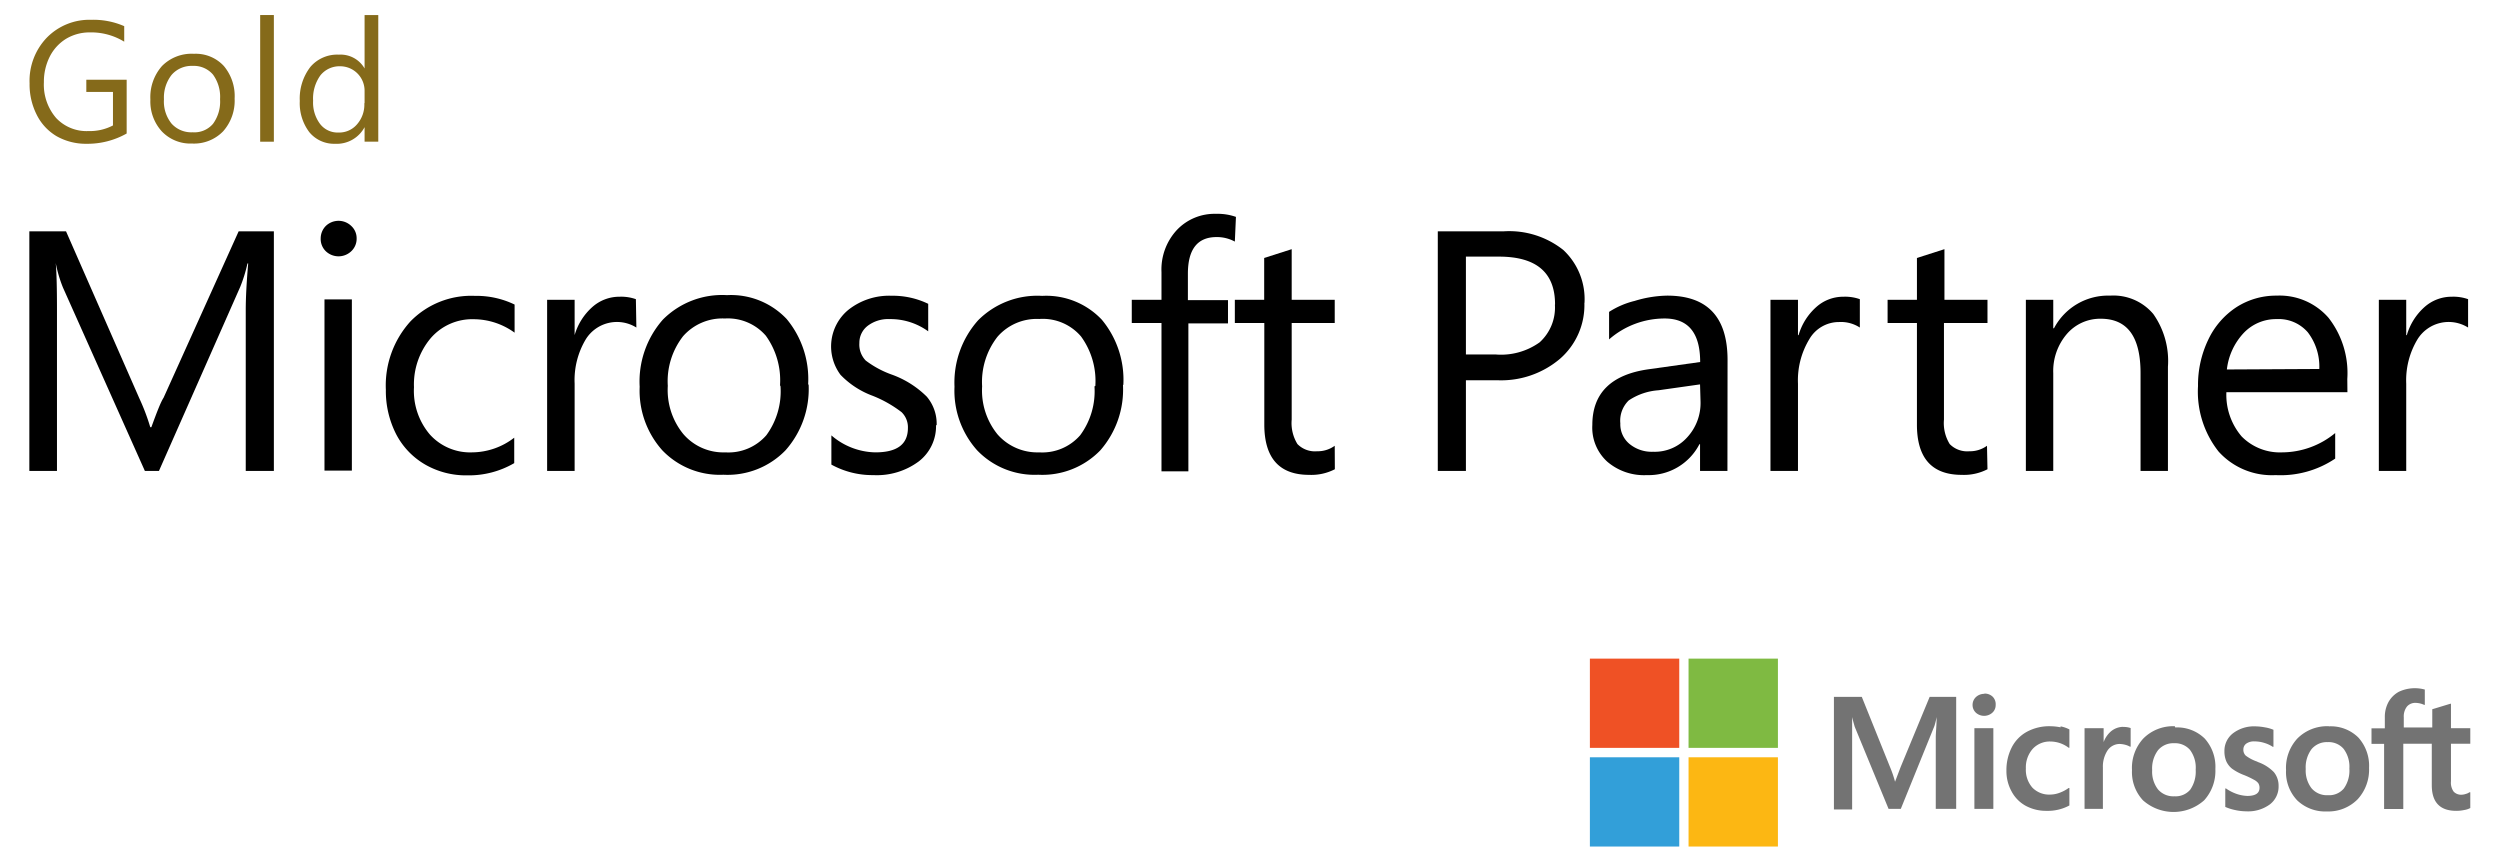 <svg xmlns="http://www.w3.org/2000/svg" viewBox="0 0 204.48 70.56"><title>microsoft_gold_partner_maroc</title><g id="Calque_2" data-name="Calque 2"><g id="Calque_1-2" data-name="Calque 1"><path d="M22.4,38.52H20.1V25.36c0-1,.07-2.31.2-3.81h-.06a11.79,11.79,0,0,1-.59,1.91L13,38.52H11.85l-6.7-15a10.65,10.65,0,0,1-.59-2h0c.07.79.1,2.06.1,3.83V38.52H2.4V18.92h3l6,13.67a17.22,17.22,0,0,1,.89,2.35h.09c.46-1.26.77-2.06,1-2.41l6.14-13.61H22.4Z"/><path d="M29.17,19.5a1.4,1.4,0,0,1-.44,1.05,1.51,1.51,0,0,1-2.08,0,1.4,1.4,0,0,1-.42-1.06,1.45,1.45,0,0,1,.41-1,1.5,1.5,0,0,1,2.1,0,1.36,1.36,0,0,1,.43,1m-.39,19H26.54v-14h2.24Z"/><path d="M42.06,37.88a7.37,7.37,0,0,1-3.85,1A6.69,6.69,0,0,1,34.78,38a6.14,6.14,0,0,1-2.38-2.49,7.77,7.77,0,0,1-.84-3.63,7.8,7.8,0,0,1,2-5.58,6.94,6.94,0,0,1,5.29-2.1,7.15,7.15,0,0,1,3.24.71v2.3a5.72,5.72,0,0,0-3.33-1.1,4.48,4.48,0,0,0-3.54,1.56,5.88,5.88,0,0,0-1.36,4,5.51,5.51,0,0,0,1.3,3.87A4.43,4.43,0,0,0,38.61,37a5.69,5.69,0,0,0,3.45-1.2Z"/><path d="M52.05,26.79a3,3,0,0,0-4.13.95A6.49,6.49,0,0,0,47,31.38v7.14H44.75v-14H47v2.89h0a4.9,4.9,0,0,1,1.44-2.29,3.32,3.32,0,0,1,2.23-.85,3.6,3.6,0,0,1,1.34.2Z"/><path d="M66.14,31.47a7.55,7.55,0,0,1-1.89,5.36,6.59,6.59,0,0,1-5.08,2,6.51,6.51,0,0,1-5-2,7.32,7.32,0,0,1-1.85-5.2,7.65,7.65,0,0,1,1.9-5.49,6.83,6.83,0,0,1,5.24-2,6.26,6.26,0,0,1,4.88,1.95,7.69,7.69,0,0,1,1.76,5.34m-2.3.08a6.24,6.24,0,0,0-1.16-4.05,4.11,4.11,0,0,0-3.35-1.41,4.29,4.29,0,0,0-3.42,1.45,6,6,0,0,0-1.25,4.06,5.69,5.69,0,0,0,1.26,3.93A4.32,4.32,0,0,0,59.33,37a4.11,4.11,0,0,0,3.35-1.4,6.06,6.06,0,0,0,1.16-4"/><path d="M76.56,34.78a3.63,3.63,0,0,1-1.4,2.95,5.74,5.74,0,0,1-3.73,1.13A6.94,6.94,0,0,1,68,38V35.61A5.65,5.65,0,0,0,71.59,37c1.78,0,2.67-.65,2.67-2a1.72,1.72,0,0,0-.52-1.29,9.82,9.82,0,0,0-2.37-1.34,7,7,0,0,1-2.62-1.71,3.88,3.88,0,0,1,.63-5.31,5.37,5.37,0,0,1,3.54-1.16,6.66,6.66,0,0,1,3,.66v2.25a5.25,5.25,0,0,0-3.17-1,2.76,2.76,0,0,0-1.78.55,1.74,1.74,0,0,0-.68,1.41,1.87,1.87,0,0,0,.52,1.43A7.94,7.94,0,0,0,73,30.66a7.8,7.8,0,0,1,2.8,1.78,3.43,3.43,0,0,1,.81,2.34"/><path d="M91.85,31.47A7.55,7.55,0,0,1,90,36.83a6.59,6.59,0,0,1-5.08,2,6.51,6.51,0,0,1-5-2,7.32,7.32,0,0,1-1.85-5.2A7.65,7.65,0,0,1,80,26.2a6.83,6.83,0,0,1,5.24-2,6.25,6.25,0,0,1,4.88,1.95,7.69,7.69,0,0,1,1.76,5.34m-2.29.08a6.19,6.19,0,0,0-1.17-4.05A4.11,4.11,0,0,0,85,26.09a4.25,4.25,0,0,0-3.41,1.45,6,6,0,0,0-1.26,4.06,5.69,5.69,0,0,0,1.26,3.93A4.34,4.34,0,0,0,85,37a4.11,4.11,0,0,0,3.35-1.4,6.06,6.06,0,0,0,1.17-4"/><path d="M101,19.76a3.08,3.08,0,0,0-1.49-.37c-1.57,0-2.35,1-2.35,3v2.16h3.28v1.9H97.2v12.1H95V26.42H92.57v-1.9H95V22.25a4.75,4.75,0,0,1,1.26-3.44,4.24,4.24,0,0,1,3.2-1.32,4.5,4.5,0,0,1,1.63.25Z"/><path d="M109.18,38.38a4.19,4.19,0,0,1-2.1.46q-3.67,0-3.67-4.13V26.42H101v-1.9h2.4V21.1l2.25-.72v4.14h3.52v1.9h-3.52v7.9a3.27,3.27,0,0,0,.47,2,2,2,0,0,0,1.6.59,2.38,2.38,0,0,0,1.45-.45Z"/><path d="M129.59,24.77a5.82,5.82,0,0,1-2,4.58,7.44,7.44,0,0,1-5.15,1.75H119.9v7.42h-2.3V18.92H123a7.11,7.11,0,0,1,4.87,1.53,5.5,5.5,0,0,1,1.73,4.32m-2.41.12q0-3.9-4.59-3.9H119.9v8h2.4A5.42,5.42,0,0,0,125.93,28a3.84,3.84,0,0,0,1.25-3.07"/><path d="M141.29,38.52h-2.24V36.33H139a4.67,4.67,0,0,1-4.3,2.53,4.61,4.61,0,0,1-3.24-1.1,3.76,3.76,0,0,1-1.22-3c0-2.6,1.54-4.13,4.62-4.56l4.2-.59q0-3.55-2.89-3.56a6.9,6.9,0,0,0-4.56,1.71V25.51a6.89,6.89,0,0,1,2.1-.9,9.57,9.57,0,0,1,2.65-.43q4.93,0,4.94,5.24Zm-2.24-7.08-3.39.48a5,5,0,0,0-2.44.83,2.31,2.31,0,0,0-.69,1.88,2.08,2.08,0,0,0,.75,1.68,2.85,2.85,0,0,0,1.93.64A3.56,3.56,0,0,0,138,35.77a4.13,4.13,0,0,0,1.09-2.94Z"/><path d="M152.12,26.79a2.85,2.85,0,0,0-1.71-.45,2.8,2.8,0,0,0-2.42,1.4,6.49,6.49,0,0,0-.93,3.64v7.14h-2.25v-14h2.25v2.89h.05a4.9,4.9,0,0,1,1.44-2.29,3.3,3.3,0,0,1,2.23-.85,3.6,3.6,0,0,1,1.34.2Z"/><path d="M162.56,38.38a4.19,4.19,0,0,1-2.1.46q-3.68,0-3.67-4.13V26.42h-2.4v-1.9h2.4V21.1l2.25-.72v4.14h3.52v1.9H159v7.9a3.27,3.27,0,0,0,.47,2,2,2,0,0,0,1.6.59,2.38,2.38,0,0,0,1.45-.45Z"/><path d="M177.32,38.52h-2.24v-8c0-3-1.09-4.45-3.26-4.45a3.59,3.59,0,0,0-2.77,1.25,4.65,4.65,0,0,0-1.11,3.2v8H165.7v-14h2.24v2.33H168a5,5,0,0,1,4.6-2.67,4.26,4.26,0,0,1,3.52,1.5A6.66,6.66,0,0,1,177.32,30Z"/><path d="M192,32.08H182.1a5.24,5.24,0,0,0,1.25,3.62A4.39,4.39,0,0,0,186.67,37,6.86,6.86,0,0,0,191,35.42v2.09a8,8,0,0,1-4.87,1.35,5.86,5.86,0,0,1-4.67-1.93,7.9,7.9,0,0,1-1.68-5.35,8.54,8.54,0,0,1,.84-3.8,6.47,6.47,0,0,1,2.31-2.66,6,6,0,0,1,3.29-.94A5.3,5.3,0,0,1,190.46,26a7.34,7.34,0,0,1,1.53,5Zm-2.3-1.9a4.61,4.61,0,0,0-.94-3,3.15,3.15,0,0,0-2.56-1.08,3.65,3.65,0,0,0-2.67,1.12,5.23,5.23,0,0,0-1.39,3Z"/><path d="M201.87,26.79a3,3,0,0,0-4.13.95,6.49,6.49,0,0,0-.93,3.64v7.14h-2.24v-14h2.24v2.89h.05a4.9,4.9,0,0,1,1.44-2.29,3.32,3.32,0,0,1,2.23-.85,3.6,3.6,0,0,1,1.34.2Z"/><path d="M155.46,62.73,155,63.94h0a9,9,0,0,0-.41-1.2L152.28,57H150v9.21h1.49V60.5q0-.53,0-1.26c0-.24,0-.44,0-.59h0c.08.35.16.61.21.79l2.77,6.72h1l2.75-6.78a6.48,6.48,0,0,0,.18-.73h0c0,.67-.07,1.29-.07,1.66v5.85H160V57h-2.17Z" style="fill:#737373"/><polygon points="161.49 66.16 163.04 66.16 163.04 61.18 163.04 59.56 161.49 59.56 161.49 63.6 161.49 66.16" style="fill:#737373"/><path d="M162.28,56.75a1,1,0,0,0-.66.26.88.88,0,0,0-.28.65.86.86,0,0,0,.28.64,1,1,0,0,0,.66.25,1,1,0,0,0,.67-.25.83.83,0,0,0,.28-.64A.87.87,0,0,0,163,57a.93.93,0,0,0-.68-.27" style="fill:#737373"/><path d="M168.54,59.49a4.43,4.43,0,0,0-.87-.09,3.82,3.82,0,0,0-1.88.45,3,3,0,0,0-1.25,1.29,4.08,4.08,0,0,0-.43,1.89,3.43,3.43,0,0,0,.42,1.7,2.87,2.87,0,0,0,1.16,1.18,3.5,3.5,0,0,0,1.7.41,3.7,3.7,0,0,0,1.87-.44h0V64.45l-.06,0a3.07,3.07,0,0,1-.76.4,2.23,2.23,0,0,1-.75.14,1.91,1.91,0,0,1-1.45-.56,2.2,2.2,0,0,1-.54-1.57,2.29,2.29,0,0,1,.56-1.61,1.9,1.9,0,0,1,1.46-.6,2.5,2.5,0,0,1,1.48.51l.06,0v-1.5h0a2.84,2.84,0,0,0-.72-.25" style="fill:#737373"/><path d="M173.66,59.45a1.58,1.58,0,0,0-1,.37,2.12,2.12,0,0,0-.6.88h0V59.56h-1.56v6.6H172V62.78a2.41,2.41,0,0,1,.38-1.4,1.2,1.2,0,0,1,1-.53,2.06,2.06,0,0,1,.46.07,1.54,1.54,0,0,1,.37.15l.06,0V59.55h0a1.67,1.67,0,0,0-.61-.09" style="fill:#737373"/><path d="M177.88,59.4a3.43,3.43,0,0,0-2.57,1,3.54,3.54,0,0,0-.93,2.59,3.38,3.38,0,0,0,.9,2.47,3.76,3.76,0,0,0,5,0,3.57,3.57,0,0,0,.92-2.56,3.45,3.45,0,0,0-.87-2.49,3.21,3.21,0,0,0-2.41-.91m1.23,5.08a1.56,1.56,0,0,1-1.3.55,1.65,1.65,0,0,1-1.34-.56,2.37,2.37,0,0,1-.48-1.58,2.48,2.48,0,0,1,.48-1.63,1.63,1.63,0,0,1,1.32-.57,1.61,1.61,0,0,1,1.29.54,2.41,2.41,0,0,1,.47,1.62,2.6,2.6,0,0,1-.44,1.63" style="fill:#737373"/><path d="M184.61,62.29a3.28,3.28,0,0,1-.93-.49.66.66,0,0,1-.19-.51.58.58,0,0,1,.24-.47,1.09,1.09,0,0,1,.67-.18,2.71,2.71,0,0,1,.79.12,2.66,2.66,0,0,1,.7.32l.06,0V59.69h0a3.07,3.07,0,0,0-.71-.2,4.68,4.68,0,0,0-.77-.08,2.84,2.84,0,0,0-1.82.56,1.81,1.81,0,0,0-.71,1.47,2.1,2.1,0,0,0,.15.82,1.62,1.62,0,0,0,.47.61,4.16,4.16,0,0,0,1,.53,7,7,0,0,1,.8.38,1.07,1.07,0,0,1,.35.28.69.69,0,0,1,.1.38q0,.66-1,.66a3,3,0,0,1-.86-.16,3.48,3.48,0,0,1-.88-.45l-.06,0V66h0a4.08,4.08,0,0,0,.83.26,4.32,4.32,0,0,0,.89.1,3,3,0,0,0,1.93-.57,1.83,1.83,0,0,0,.71-1.5,1.75,1.75,0,0,0-.38-1.13,3.36,3.36,0,0,0-1.31-.83" style="fill:#737373"/><path d="M190.48,59.4a3.43,3.43,0,0,0-2.57,1,3.54,3.54,0,0,0-.93,2.59,3.35,3.35,0,0,0,.91,2.47,3.31,3.31,0,0,0,2.43.91,3.36,3.36,0,0,0,2.52-1,3.58,3.58,0,0,0,.93-2.56,3.45,3.45,0,0,0-.88-2.49,3.2,3.2,0,0,0-2.41-.91m1.23,5.08a1.56,1.56,0,0,1-1.3.55,1.65,1.65,0,0,1-1.34-.56,2.37,2.37,0,0,1-.48-1.58,2.48,2.48,0,0,1,.48-1.63,1.63,1.63,0,0,1,1.32-.57,1.61,1.61,0,0,1,1.29.54,2.41,2.41,0,0,1,.48,1.62,2.53,2.53,0,0,1-.45,1.63" style="fill:#737373"/><path d="M202.05,60.83V59.56h-1.58v-2l-.05,0-1.48.45h0v1.49h-2.33v-.83a1.32,1.32,0,0,1,.26-.88.89.89,0,0,1,.72-.3,1.73,1.73,0,0,1,.68.16l.06,0V56.4h0a3.07,3.07,0,0,0-2.12.18,2.15,2.15,0,0,0-.85.84,2.53,2.53,0,0,0-.3,1.24v.91h-1.09v1.27H195v5.33h1.57V60.83h2.33v3.39c0,1.39.66,2.1,2,2.1a3.18,3.18,0,0,0,.67-.07,1.54,1.54,0,0,0,.48-.16h0V64.8l-.07,0a.89.89,0,0,1-.31.14,1.1,1.1,0,0,1-.31.06.84.84,0,0,1-.67-.25,1.26,1.26,0,0,1-.22-.85V60.83Z" style="fill:#737373"/><rect x="130.04" y="53.87" width="7.31" height="7.3" style="fill:#ef5125"/><rect x="138.11" y="53.87" width="7.31" height="7.3" style="fill:#7fba42"/><rect x="130.04" y="61.94" width="7.31" height="7.3" style="fill:#329fd9"/><rect x="138.11" y="61.94" width="7.31" height="7.3" style="fill:#fcb713"/><path d="M10.36,10.92a6.51,6.51,0,0,1-3.28.84,4.85,4.85,0,0,1-2.45-.62A4.21,4.21,0,0,1,3,9.38a5.48,5.48,0,0,1-.58-2.56A5.1,5.1,0,0,1,3.82,3.09,4.87,4.87,0,0,1,7.47,1.62a6.29,6.29,0,0,1,2.69.52V3.41a5.17,5.17,0,0,0-2.82-.76,3.74,3.74,0,0,0-1.93.52A3.64,3.64,0,0,0,4.07,4.63a4.57,4.57,0,0,0-.48,2.1,4.17,4.17,0,0,0,1,2.92,3.41,3.41,0,0,0,2.65,1.07,4.06,4.06,0,0,0,2-.46V7.52H7.06v-1h3.3Z" style="fill:#856a1a"/><path d="M19.19,8.06a3.76,3.76,0,0,1-.94,2.68,3.31,3.31,0,0,1-2.54,1,3.23,3.23,0,0,1-2.48-1,3.63,3.63,0,0,1-.93-2.6,3.84,3.84,0,0,1,.95-2.74,3.41,3.41,0,0,1,2.62-1,3.12,3.12,0,0,1,2.44,1,3.82,3.82,0,0,1,.88,2.67M18,8.1a3.08,3.08,0,0,0-.58-2,2.06,2.06,0,0,0-1.67-.71,2.16,2.16,0,0,0-1.71.73,3,3,0,0,0-.63,2,2.88,2.88,0,0,0,.63,2,2.17,2.17,0,0,0,1.71.7,2,2,0,0,0,1.67-.69,3.07,3.07,0,0,0,.58-2" style="fill:#856a1a"/><rect x="21.28" y="1.23" width="1.12" height="10.36" style="fill:#856a1a"/><path d="M30.94,11.59H29.82V10.4h0a2.58,2.58,0,0,1-2.41,1.36,2.62,2.62,0,0,1-2.11-.95,3.92,3.92,0,0,1-.78-2.55,4.23,4.23,0,0,1,.87-2.79,2.88,2.88,0,0,1,2.33-1,2.26,2.26,0,0,1,2.1,1.13h0V1.23h1.12ZM29.82,8.42v-1a2,2,0,0,0-2-2,2,2,0,0,0-1.61.74,3.24,3.24,0,0,0-.6,2.08,2.91,2.91,0,0,0,.57,1.9,1.81,1.81,0,0,0,1.51.7,1.91,1.91,0,0,0,1.51-.67,2.44,2.44,0,0,0,.6-1.71" style="fill:#856a1a"/><rect width="204.48" height="70.56" style="fill:none"/></g></g></svg>